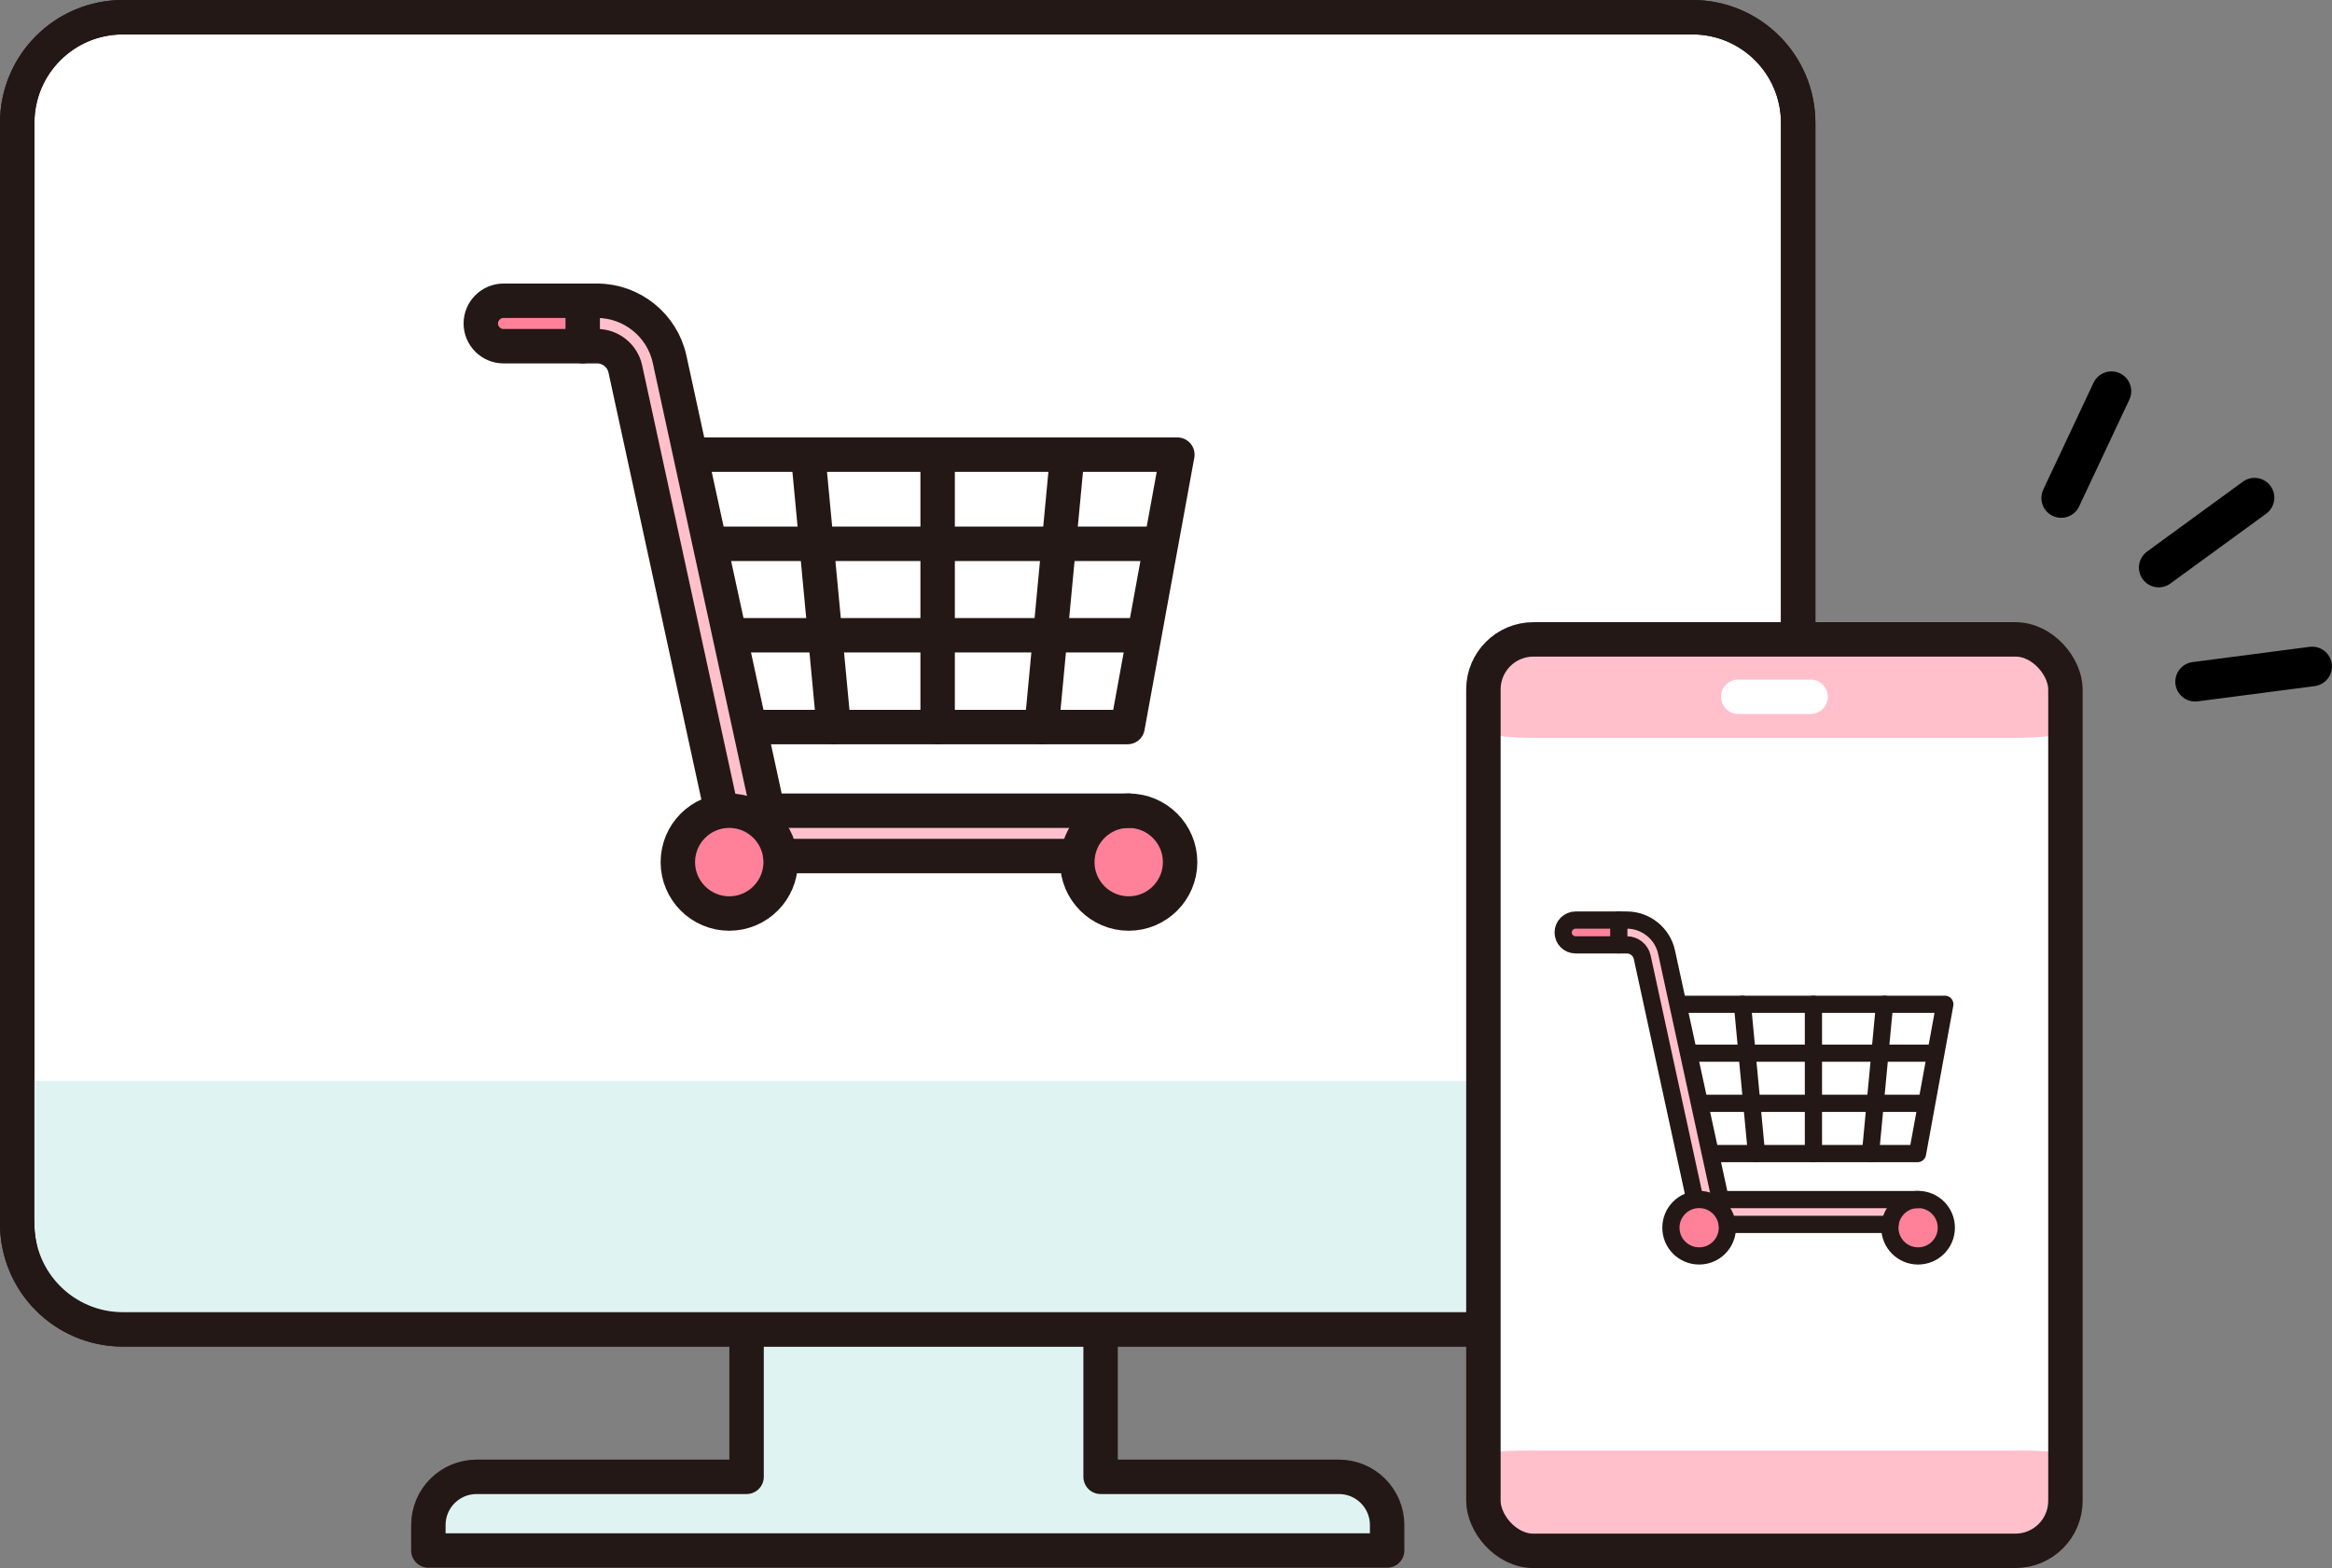<?xml version="1.0" encoding="UTF-8"?>
<svg id="_レイヤー_2" data-name="レイヤー 2" xmlns="http://www.w3.org/2000/svg" viewBox="0 0 203.22 136.65">
  <rect x="0" y="0" width="203.22" height="136.65" fill="#808080" stroke="none"/>
  <defs>
    <style>
      .cls-1 {
        stroke: #000;
        stroke-width: 3.45px;
      }

      .cls-1, .cls-2, .cls-3, .cls-4, .cls-5 {
        stroke-linecap: round;
        stroke-linejoin: round;
      }

      .cls-1, .cls-3, .cls-4, .cls-5 {
        fill: none;
      }

      .cls-6 {
        fill: #ff8199;
      }

      .cls-6, .cls-7, .cls-8, .cls-9 {
        stroke-width: 0px;
      }

      .cls-7, .cls-2 {
        fill: #fff;
      }

      .cls-2, .cls-3, .cls-4 {
        stroke: #231815;
      }

      .cls-2, .cls-3, .cls-5 {
        stroke-width: 3px;
      }

      .cls-8 {
        fill: #ffc0cc;
      }

      .cls-4 {
        stroke-width: 1.5px;
      }

      .cls-9 {
        fill: #dff3f2;
      }

      .cls-5 {
        stroke: #fff;
      }
    </style>
  </defs>
  <g id="_レイヤー_4" data-name="レイヤー 4">
    <g>
      <g>
        <path class="cls-9" d="m116.67,128.7h-20.76v-13.61h-30.85v13.61h-23.53c-2.32,0-4.2,1.88-4.2,4.2v2.22h83.55v-2.22c0-2.32-1.88-4.2-4.2-4.2Z"/>
        <path class="cls-3" d="m116.67,128.7h-20.76v-13.61h-30.85v13.61h-23.53c-2.32,0-4.2,1.88-4.2,4.2v2.22h83.55v-2.22c0-2.32-1.88-4.2-4.2-4.2Z"/>
        <path class="cls-2" d="m147.49,1.5H10.71C5.62,1.5,1.5,5.62,1.5,10.71v95.93c0,5.09,4.12,9.21,9.21,9.21h136.78c5.09,0,9.21-4.12,9.21-9.21V10.71c0-5.09-4.13-9.21-9.21-9.21Z"/>
        <path class="cls-9" d="m1.5,94.2l2.08,17.37c0,1.05,2.04,4.28,7.13,4.28h136.78c5.09,0,7.06-1.09,7.06-2.14l2.15-19.52H1.5Z"/>
        <path class="cls-3" d="m147.49,1.5H10.71C5.62,1.5,1.5,5.62,1.5,10.71v95.93c0,5.09,4.12,9.21,9.21,9.21h136.78c5.09,0,9.21-4.12,9.21-9.21V10.71c0-5.09-4.13-9.21-9.21-9.21Z"/>
      </g>
      <g>
        <path class="cls-8" d="m94.62,71.43c-.65.65-1.12,1.47-1.35,2.39h-24.62c-.24-.92-.71-1.74-1.35-2.39h27.33Z"/>
        <path class="cls-6" d="m42.69,28.19c0-.66.54-1.2,1.2-1.2h6.11v2.39h-6.11c-.66,0-1.2-.54-1.2-1.2Z"/>
        <path class="cls-8" d="m55.25,31.97c-.33-1.5-1.68-2.59-3.21-2.59h-.48v-2.39h.48c2.65,0,4.99,1.88,5.55,4.47l8.49,39.05c-.75-.42-1.62-.65-2.53-.65-.02,0-.04,0-.05,0l-8.24-37.9Z"/>
        <path class="cls-6" d="m63.55,78.83c-2.04,0-3.7-1.66-3.7-3.7s1.66-3.7,3.7-3.7,3.7,1.66,3.7,3.7-1.66,3.7-3.7,3.7Z"/>
        <path class="cls-6" d="m98.36,78.83c-2.04,0-3.7-1.66-3.7-3.7s1.66-3.7,3.7-3.7,3.7,1.66,3.7,3.7-1.66,3.7-3.7,3.7Z"/>
        <g>
          <g>
            <polyline class="cls-3" points="65.78 63.36 98.26 63.36 102.6 39.62 60.41 39.62"/>
            <line class="cls-3" x1="93.87" y1="74.6" x2="68.03" y2="74.6"/>
            <path class="cls-3" d="m62.83,70.48l-8.34-38.34c-.25-1.14-1.28-1.97-2.45-1.97h-8.16c-1.09,0-1.98-.89-1.98-1.98s.89-1.98,1.98-1.98h8.16c3.02,0,5.67,2.14,6.31,5.09l8.56,39.35h31.44"/>
            <path class="cls-3" d="m63.55,70.65c-2.48,0-4.48,2.01-4.48,4.48s2.01,4.48,4.48,4.48,4.48-2.01,4.48-4.48-2.01-4.48-4.48-4.48Z"/>
            <path class="cls-3" d="m98.36,70.65c-2.48,0-4.48,2.01-4.48,4.48s2.01,4.48,4.48,4.48,4.48-2.01,4.48-4.48-2.01-4.48-4.48-4.48Z"/>
            <line class="cls-3" x1="81.71" y1="63.36" x2="81.71" y2="39.62"/>
            <line class="cls-3" x1="90.77" y1="63.36" x2="93.01" y2="39.62"/>
            <line class="cls-3" x1="72.66" y1="63.36" x2="70.42" y2="39.62"/>
            <line class="cls-3" x1="64.12" y1="55.36" x2="99.5" y2="55.36"/>
            <line class="cls-3" x1="62.35" y1="47.39" x2="100.83" y2="47.39"/>
          </g>
          <line class="cls-3" x1="50.78" y1="26.21" x2="50.78" y2="30.17"/>
        </g>
      </g>
      <rect class="cls-7" x="129.27" y="55.72" width="50.72" height="79.43" rx="4.36" ry="4.36"/>
      <path class="cls-8" d="m175.46,56.4h-41.66c-2.07,0-3.75.17-3.75.38v4.84s.09.03.09.04-.05.03-.09.04v2.22c0,.21,1.68.38,3.75.38h41.66c2.07,0,3.75-.17,3.75-.38v-7.14c0-.21-1.68-.38-3.75-.38Z"/>
      <path class="cls-8" d="m133.1,134.31h43.07c2.14,0,2.21-.17,2.21-.38l1.67-4.84s-.09-.03-.09-.04.05-.03.09-.04v-2.22c0-.21-1.74-.38-3.88-.38h-43.07c-2.14,0-3.88.17-3.88.38l1.65,7.14c0,.21.09.38,2.23.38Z"/>
      <rect class="cls-3" x="129.27" y="55.72" width="50.72" height="79.43" rx="4.36" ry="4.36"/>
      <line class="cls-5" x1="151.48" y1="60.72" x2="157.78" y2="60.72"/>
      <polyline class="cls-5" points="149.2 97.45 153.5 101.75 160.07 93.27"/>
      <g>
        <path class="cls-8" d="m165.1,104.96c-.35.36-.61.81-.74,1.31h-13.5c-.13-.5-.39-.95-.74-1.31h14.98Z"/>
        <path class="cls-6" d="m136.64,81.25c0-.36.29-.66.66-.66h3.35v1.31h-3.35c-.36,0-.66-.29-.66-.66Z"/>
        <path class="cls-8" d="m143.53,83.33c-.18-.82-.92-1.42-1.76-1.42h-.26v-1.31h.26c1.45,0,2.73,1.03,3.04,2.45l4.66,21.41c-.41-.23-.89-.36-1.39-.36,0,0-.02,0-.03,0l-4.52-20.77Z"/>
        <path class="cls-6" d="m148.07,109.02c-1.12,0-2.03-.91-2.03-2.03s.91-2.03,2.03-2.03,2.03.91,2.03,2.03-.91,2.03-2.03,2.03Z"/>
        <path class="cls-6" d="m167.15,109.02c-1.12,0-2.03-.91-2.03-2.03s.91-2.03,2.03-2.03,2.03.91,2.03,2.03-.91,2.03-2.03,2.03Z"/>
        <g>
          <g>
            <polyline class="cls-4" points="149.29 100.53 167.1 100.53 169.48 87.52 146.35 87.52"/>
            <line class="cls-4" x1="164.7" y1="106.7" x2="150.53" y2="106.7"/>
            <path class="cls-4" d="m147.68,104.44l-4.57-21.02c-.14-.63-.7-1.08-1.34-1.08h-4.47c-.6,0-1.08-.49-1.08-1.08s.49-1.08,1.08-1.08h4.47c1.65,0,3.11,1.17,3.46,2.79l4.69,21.57h17.24"/>
            <path class="cls-4" d="m148.07,104.53c-1.36,0-2.46,1.1-2.46,2.46s1.1,2.46,2.46,2.46,2.46-1.1,2.46-2.46-1.1-2.46-2.46-2.46Z"/>
            <path class="cls-4" d="m167.15,104.53c-1.36,0-2.46,1.1-2.46,2.46s1.1,2.46,2.46,2.46,2.46-1.1,2.46-2.46-1.1-2.46-2.46-2.46Z"/>
            <line class="cls-4" x1="158.03" y1="100.53" x2="158.03" y2="87.52"/>
            <line class="cls-4" x1="163" y1="100.53" x2="164.23" y2="87.52"/>
            <line class="cls-4" x1="153.07" y1="100.53" x2="151.84" y2="87.52"/>
            <line class="cls-4" x1="148.39" y1="96.15" x2="167.78" y2="96.15"/>
            <line class="cls-4" x1="147.42" y1="91.78" x2="168.51" y2="91.78"/>
          </g>
          <line class="cls-4" x1="141.07" y1="80.17" x2="141.07" y2="82.34"/>
        </g>
      </g>
      <g>
        <line class="cls-1" x1="196.47" y1="43.37" x2="188.12" y2="49.46"/>
        <line class="cls-1" x1="184" y1="34.09" x2="179.62" y2="43.4"/>
        <line class="cls-1" x1="191.29" y1="59.41" x2="201.49" y2="58.08"/>
      </g>
    </g>
  </g>
</svg>